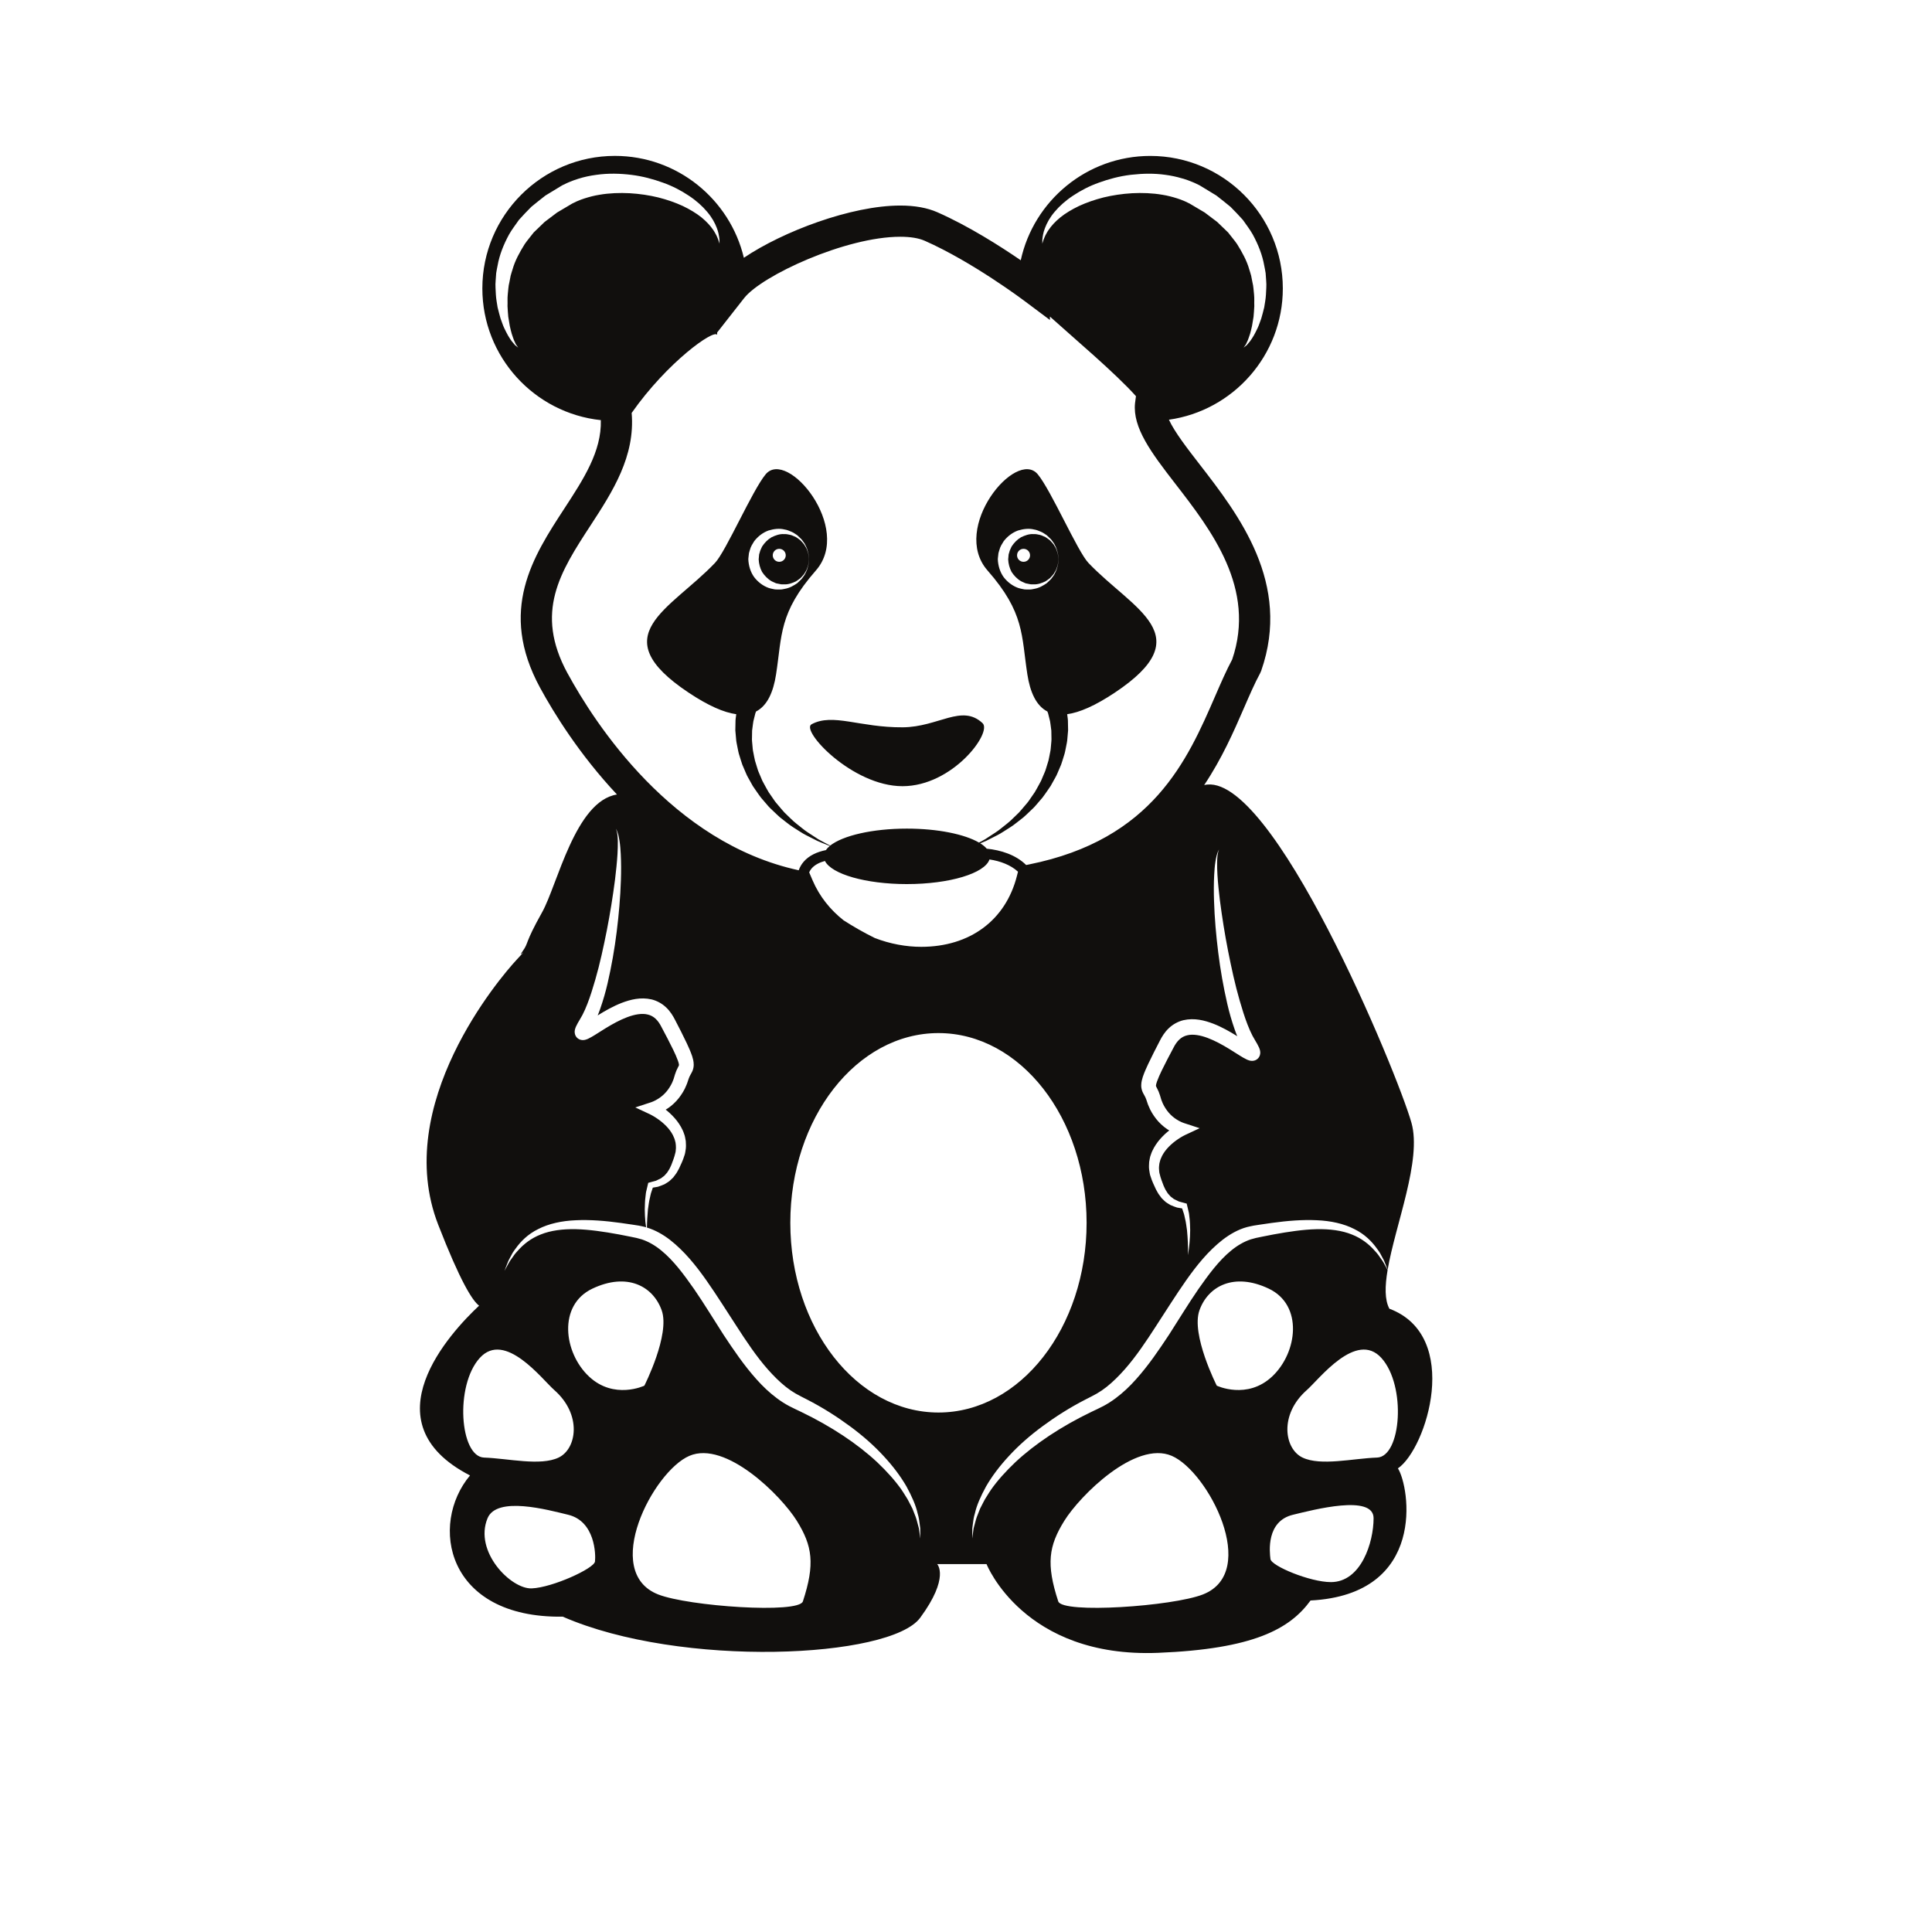 <?xml version="1.0" encoding="UTF-8"?>
<svg version="1.1" viewBox="0 0 800 800" xml:space="preserve" xmlns="http://www.w3.org/2000/svg"><defs><clipPath id="a"><path d="m0 600h600v-600h-600z"/></clipPath></defs><g transform="matrix(1.333 0 0 -1.333 0 800)"><g clip-path="url(#a)"><path d="m317.95 425.63c-1.115 0-2.017 0.903-2.017 2.018s0.902 2.019 2.017 2.019 2.02-0.904 2.02-2.019-0.905-2.018-2.02-2.018m10.459 3.086c-0.127 0.346-0.23 0.742-0.412 1.143-0.228 0.376-0.477 0.784-0.74 1.219-0.311 0.4-0.701 0.778-1.072 1.196-0.42 0.373-0.932 0.688-1.426 1.03-0.572 0.215-1.123 0.562-1.739 0.689-0.623 0.111-1.175 0.297-1.951 0.244-1.357 0.101-2.701-0.395-3.918-0.989-1.195-0.7-2.168-1.723-2.916-2.873-0.267-0.636-0.634-1.255-0.73-1.828-0.082-0.288-0.213-0.537-0.223-1.012l-0.058-0.631-0.03-0.315-0.013-0.158-4e-3 -0.039c0.062-1.365 0.41-2.682 1.052-3.897 0.749-1.15 1.719-2.18 2.92-2.877 0.289-0.174 0.58-0.258 0.873-0.409 0.282-0.144 0.586-0.29 0.991-0.338 0.375-0.074 0.748-0.148 1.115-0.222 0.193-0.041 0.631-0.01 0.934-0.021 1.359-0.06 2.601 0.413 3.699 0.938 0.496 0.342 1.006 0.659 1.426 1.032 0.369 0.419 0.761 0.796 1.072 1.197 0.261 0.435 0.51 0.843 0.74 1.219 0.18 0.401 0.281 0.796 0.41 1.141 0.297 0.687 0.225 1.294 0.307 1.679 0.043 0.393 0.066 0.603 0.066 0.603s-0.023 0.21-0.066 0.603c-0.082 0.386-0.01 0.989-0.307 1.676m-86.347-3.086c-1.114 0-2.018 0.903-2.018 2.018s0.904 2.019 2.018 2.019c1.115 0 2.019-0.904 2.019-2.019s-0.904-2.018-2.019-2.018m8.845 3.086c-0.127 0.346-0.231 0.742-0.412 1.143-0.23 0.376-0.477 0.784-0.742 1.219-0.309 0.4-0.701 0.778-1.072 1.196-0.419 0.373-0.931 0.688-1.425 1.03-0.572 0.215-1.123 0.562-1.738 0.689-0.624 0.111-1.176 0.297-1.951 0.244-1.358 0.101-2.703-0.395-3.916-0.989-1.199-0.7-2.171-1.723-2.918-2.873-0.269-0.636-0.635-1.255-0.731-1.828-0.081-0.288-0.214-0.537-0.224-1.012l-0.057-0.631-0.029-0.315-0.014-0.158-3e-3 -0.039c0.062-1.365 0.407-2.682 1.051-3.897 0.749-1.15 1.72-2.18 2.92-2.877 0.289-0.174 0.581-0.258 0.874-0.409 0.281-0.144 0.585-0.29 0.99-0.338 0.376-0.074 0.747-0.148 1.114-0.222 0.195-0.041 0.631-0.01 0.934-0.021 1.358-0.06 2.601 0.413 3.701 0.938 0.495 0.342 1.004 0.659 1.424 1.032 0.371 0.419 0.763 0.796 1.071 1.197 0.265 0.435 0.512 0.843 0.741 1.219 0.181 0.401 0.283 0.796 0.412 1.141 0.295 0.687 0.223 1.294 0.306 1.679 0.043 0.393 0.067 0.603 0.067 0.603s-0.024 0.21-0.067 0.603c-0.083 0.386-0.011 0.989-0.306 1.676m1.193-53.549c6.635 3.572 14.911-1.034 28.316-0.944 11.095 0.075 18.36 7.341 24.806 1.286 3.07-2.884-9.27-19.577-24.879-19.577-15.608 0-31.741 17.35-28.243 19.235m175.66-227.79c-7.535-0.268-17.492-2.692-23.145 0-5.65 2.691-7.345 13.344 1.348 20.986 3.799 3.339 15.34 18.573 23.143 9.962 7.802-8.611 6.189-30.679-1.346-30.948m-14.34-38.684c-6.465 3e-3 -18.502 5.011-18.772 7.165-0.267 2.154-1.39 11.733 6.995 13.757 6.322 1.527 25.041 6.459 25.041-1.074 0-7.534-3.879-19.853-13.264-19.848m-35.445 61.021s-8.075 15.877-5.383 23.413c2.691 7.534 10.765 11.839 21.529 6.726 10.764-5.115 8.932-19.865 1.076-27.267-7.802-7.352-17.222-2.872-17.222-2.872m-4.305-64.856c-9.416-3.689-43.664-6.054-44.941-2.151-3.813 11.631-2.961 17.223 1.882 25.025 4.846 7.805 22.067 25.028 33.37 20.185 11.302-4.845 27.472-36.09 9.689-43.059m-128.17 115.45c0 32.548 20.603 58.933 46.018 58.933 25.414 0 46.017-26.385 46.017-58.933s-20.603-58.935-46.017-58.935c-25.415 0-46.018 26.387-46.018 58.935m40.099-96.066c-0.044 0.33-0.092 0.699-0.146 1.104-0.104 0.393-0.218 0.822-0.34 1.284-0.244 0.921-0.488 1.971-0.979 3.102-0.224 0.569-0.439 1.174-0.702 1.792-0.309 0.599-0.63 1.225-0.966 1.879-0.313 0.663-0.702 1.318-1.136 1.982-0.433 0.664-0.832 1.376-1.324 2.064-1.952 2.77-4.506 5.625-7.525 8.489-6.087 5.694-14.289 11.148-23.68 15.661l-1.772 0.841c-0.759 0.354-1.242 0.619-1.881 0.935-1.219 0.644-2.631 1.538-3.751 2.383-2.356 1.741-4.47 3.767-6.399 5.931-3.877 4.325-7.119 9.113-10.266 13.877-3.088 4.801-6.014 9.642-9.127 14.162-3.135 4.472-6.322 8.82-10.158 11.953-1.902 1.566-3.961 2.769-6.094 3.478-0.545 0.142-1.062 0.307-1.625 0.442-0.62 0.128-1.234 0.255-1.849 0.383-1.229 0.262-2.424 0.488-3.603 0.709-4.729 0.865-9.22 1.532-13.347 1.631-4.121 0.093-7.888-0.4-10.954-1.641-3.089-1.201-5.396-3.1-6.999-4.906-0.394-0.46-0.818-0.859-1.133-1.302-0.313-0.448-0.608-0.865-0.883-1.252-0.583-0.762-0.982-1.473-1.286-2.062-0.638-1.166-0.979-1.789-0.979-1.789s0.259 0.662 0.742 1.905c0.229 0.63 0.538 1.397 1.027 2.244 0.23 0.431 0.478 0.897 0.741 1.393 0.275 0.491 0.664 0.949 1.024 1.472 1.46 2.05 3.707 4.39 6.982 5.985 3.23 1.663 7.303 2.561 11.676 2.733 4.385 0.211 9.083-0.164 13.971-0.843 1.228-0.167 2.47-0.338 3.697-0.537 0.618-0.096 1.24-0.193 1.865-0.289 0.675-0.12 1.386-0.299 2.084-0.454 0.066-0.017 0.13-0.046 0.197-0.066-0.07 0.551-0.166 1.095-0.216 1.648-0.141 1.291-0.168 2.589-0.2 3.893l0.059 1.96c-2e-3 0.655 0.096 1.309 0.165 1.966 0.083 0.654 0.11 1.318 0.296 1.968l0.462 1.964 0.098 0.414 0.625 0.17 1.785 0.483c0.551 0.244 1.085 0.505 1.6 0.78 0.429 0.396 0.968 0.64 1.309 1.121l0.566 0.646 0.472 0.745c0.34 0.466 0.543 1.08 0.819 1.613 0.224 0.601 0.455 1.165 0.676 1.816 0.256 0.656 0.371 1.204 0.523 1.765 0.201 0.557 0.156 1.131 0.232 1.689 0.028 0.557-0.064 1.113-0.125 1.658-0.166 0.535-0.235 1.08-0.496 1.589-0.185 0.528-0.472 1.023-0.771 1.513-0.301 0.487-0.664 0.951-1.039 1.403-0.394 0.441-0.793 0.881-1.25 1.281-0.429 0.418-0.918 0.79-1.398 1.162-0.489 0.367-0.997 0.709-1.514 1.035-0.508 0.309-1.086 0.641-1.541 0.854l-4.497 2.1 4.916 1.608c0.825 0.27 1.972 0.876 2.845 1.517 0.913 0.666 1.718 1.472 2.386 2.378 0.647 0.886 1.266 1.956 1.6 2.922 0.102 0.214 0.203 0.514 0.296 0.852l0.288 0.959c0.219 0.732 0.597 1.633 0.947 2.249l0.2 0.385c0.022 0.069 0.091 0.181 0.086 0.21 0.017 0.078 0.015 0.076 0.011 0.182 0.011 0.178-0.149 0.733-0.317 1.229-0.385 1.076-0.914 2.253-1.48 3.419-1.138 2.345-2.365 4.67-3.627 7.038-1.086 2.177-2.43 3.469-4.255 3.901-1.823 0.469-4.157 0.033-6.409-0.82-2.274-0.857-4.513-2.091-6.727-3.443l-3.376-2.121c-0.602-0.364-1.169-0.719-1.985-1.11-0.223-0.1-0.429-0.203-0.832-0.316-0.115-0.028-0.164-0.048-0.337-0.079-0.169-0.027-0.341-0.042-0.511-0.047-0.289 2e-3 -0.633 0.056-0.941 0.167-0.459 0.175-0.951 0.565-1.166 0.925-0.266 0.379-0.405 0.892-0.408 1.05-0.036 0.213-0.041 0.57-0.023 0.647 0.025 0.271 0.082 0.539 0.125 0.665 0.101 0.357 0.189 0.542 0.283 0.769 0.361 0.79 0.736 1.411 1.096 2.009 0.365 0.609 0.619 1.043 0.916 1.606 0.556 1.095 1.076 2.246 1.529 3.45 0.935 2.388 1.687 4.896 2.429 7.415 1.467 5.048 2.572 10.238 3.61 15.44 1.019 5.208 1.857 10.46 2.54 15.733 0.311 2.639 0.608 5.285 0.765 7.936 0.062 1.324 0.128 2.654 0.101 3.98-0.055 1.32-0.065 2.667-0.629 3.896 0.72-1.136 0.931-2.539 1.157-3.852 0.22-1.335 0.3-2.681 0.38-4.027 0.14-2.691 0.14-5.385 0.049-8.072-0.164-5.379-0.64-10.74-1.306-16.083-0.663-5.348-1.598-10.659-2.817-15.954-0.609-2.651-1.36-5.276-2.277-7.898-0.245-0.715-0.518-1.426-0.813-2.136 2.321 1.446 4.756 2.838 7.469 3.897 2.695 1.019 5.826 1.855 9.262 1.078 1.685-0.413 3.316-1.312 4.542-2.505 1.24-1.149 2.153-2.648 2.776-3.89 1.225-2.359 2.47-4.773 3.637-7.247 0.584-1.244 1.152-2.508 1.65-3.954 0.218-0.774 0.488-1.509 0.494-2.678 6e-3 -0.558-0.108-1.229-0.322-1.779-0.103-0.29-0.211-0.465-0.321-0.703l-0.277-0.495c-0.318-0.544-0.462-0.877-0.656-1.416l-0.319-0.949c-0.093-0.305-0.213-0.635-0.388-1.028-0.605-1.542-1.395-2.777-2.35-4.02-0.957-1.211-2.1-2.28-3.373-3.148-0.236-0.158-0.471-0.299-0.707-0.443 0.148-0.117 0.307-0.223 0.452-0.344 0.552-0.475 1.105-0.948 1.61-1.486 0.522-0.514 0.999-1.084 1.463-1.668 0.448-0.597 0.881-1.219 1.246-1.886 0.366-0.67 0.709-1.355 0.942-2.106 0.307-0.711 0.383-1.513 0.535-2.274 0.047-0.777 0.1-1.573 0.01-2.338-0.137-0.759-0.18-1.547-0.473-2.246-0.238-0.719-0.486-1.458-0.76-2.03-0.254-0.603-0.572-1.258-0.866-1.89-0.375-0.63-0.649-1.286-1.132-1.882-0.224-0.303-0.439-0.61-0.675-0.902l-0.827-0.794c-0.515-0.565-1.249-0.878-1.863-1.31-0.683-0.301-1.389-0.567-2.083-0.792l-1.571-0.274-0.42-1.267c-0.226-0.578-0.317-1.204-0.468-1.813-0.132-0.614-0.297-1.224-0.364-1.855l-0.267-1.888c-0.17-1.844-0.291-3.707-0.307-5.579 2.604-0.78 4.998-2.166 7.132-3.798 4.506-3.522 8.09-7.994 11.353-12.63 3.267-4.646 6.263-9.485 9.349-14.195 3.048-4.725 6.154-9.383 9.699-13.411 1.777-2.005 3.635-3.874 5.629-5.455 1.047-0.822 1.916-1.425 3.056-2.086l1.704-0.915 1.818-0.929c4.826-2.472 9.258-5.299 13.256-8.245 4.004-2.938 7.543-6.064 10.485-9.267 2.961-3.181 5.353-6.398 7.122-9.458 1.698-3.098 2.942-5.938 3.486-8.415 0.38-1.202 0.516-2.338 0.635-3.31 0.063-0.483 0.12-0.929 0.173-1.34 1e-3 -0.407 3e-3 -0.779 4e-3 -1.112 5e-3 -1.332 7e-3 -2.042 7e-3 -2.042s-0.094 0.705-0.268 2.024m-36.196-21.533c-1.278-3.903-35.526-1.538-44.942 2.151-17.783 6.969-1.614 38.214 9.688 43.059 11.304 4.843 28.526-12.38 33.37-20.185 4.843-7.802 5.695-13.394 1.884-25.025m-66.47 69.879c-7.855 7.402-9.687 22.152 1.077 27.267 10.763 5.113 18.836 0.808 21.529-6.726 2.69-7.536-5.383-23.413-5.383-23.413s-9.42-4.48-17.223 2.872m1.884-57.502c-0.269-2.153-13.186-8.074-19.645-8.342-6.459-0.267-18.03 11.438-13.725 21.799 2.891 6.956 18.719 2.601 25.04 1.074 8.386-2.024 8.599-12.377 8.33-14.531m-35.792 63.241c7.804 8.611 19.346-6.623 23.143-9.962 8.692-7.642 6.998-18.295 1.347-20.986-5.652-2.692-15.609-0.268-23.144 0-7.535 0.269-9.149 22.337-1.346 30.948m83.424 248.12 0.024 0.32 0.017 0.158 0.034 0.315 0.07 0.629c7e-3 0.376 0.169 0.924 0.338 1.439 0.275 1.087 0.824 1.891 1.336 2.721 1.189 1.555 2.753 2.718 4.455 3.334 1.713 0.522 3.47 0.707 4.995 0.311 0.694-0.079 1.465-0.428 2.147-0.707 0.691-0.273 1.223-0.738 1.787-1.07 0.483-0.456 0.947-0.882 1.352-1.307 0.347-0.483 0.705-0.913 0.977-1.357 0.228-0.469 0.439-0.908 0.634-1.314 0.161-0.417 0.244-0.825 0.352-1.178 0.259-0.701 0.195-1.302 0.264-1.69 0.037-0.393 0.056-0.604 0.056-0.604s-0.019-0.21-0.056-0.604c-0.069-0.389-5e-3 -0.988-0.264-1.689-0.108-0.352-0.192-0.762-0.352-1.18-0.197-0.404-0.408-0.843-0.635-1.313-0.271-0.441-0.631-0.873-0.978-1.356-0.405-0.425-0.87-0.848-1.352-1.304-1.074-0.739-2.363-1.511-3.924-1.772-0.418-0.062-0.713-0.178-1.259-0.192-0.375 1e-3 -0.753 3e-3 -1.135 5e-3 -0.365-0.029-0.797 0.048-1.254 0.155-0.44 0.104-0.931 0.174-1.352 0.342-1.696 0.62-3.265 1.776-4.452 3.33-1.155 1.588-1.744 3.577-1.825 5.578m88.78-9.218c-0.418-0.062-0.713-0.178-1.26-0.192-0.373 1e-3 -0.752 3e-3 -1.135 5e-3 -0.363-0.029-0.797 0.048-1.254 0.155-0.439 0.104-0.929 0.174-1.351 0.342-1.698 0.62-3.264 1.776-4.452 3.33-1.156 1.588-1.744 3.577-1.826 5.578l0.026 0.32 0.015 0.158 0.035 0.315 0.071 0.629c6e-3 0.376 0.168 0.924 0.338 1.439 0.273 1.087 0.822 1.891 1.334 2.721 1.191 1.555 2.754 2.718 4.457 3.334 1.713 0.522 3.468 0.707 4.994 0.311 0.693-0.079 1.465-0.428 2.146-0.707 0.692-0.273 1.223-0.738 1.787-1.07 0.485-0.456 0.948-0.882 1.354-1.307 0.346-0.483 0.705-0.913 0.977-1.357 0.226-0.469 0.437-0.908 0.632-1.314 0.162-0.417 0.244-0.825 0.354-1.178 0.258-0.701 0.193-1.302 0.264-1.69 0.035-0.393 0.054-0.604 0.054-0.604s-0.019-0.21-0.054-0.604c-0.071-0.389-6e-3 -0.988-0.264-1.689-0.11-0.352-0.194-0.762-0.354-1.18-0.195-0.404-0.408-0.843-0.634-1.313-0.272-0.441-0.631-0.873-0.977-1.356-0.406-0.425-0.871-0.848-1.354-1.304-1.072-0.739-2.363-1.511-3.923-1.772m-144.94-26.225c-10.361 19.029-2.246 31.524 7.148 45.934 6.86 10.518 13.914 21.46 12.772 34.946 11.121 15.839 25.537 26.038 26.551 24.261-4e-3 0.246 9e-3 0.482 9e-3 0.726l8.377 10.683c5.491 7 31.53 19.059 48.504 19.059 3.166 0 5.731-0.424 7.623-1.26 14.815-6.541 30.768-18.539 30.928-18.659l7.936-5.939v1.064c7-6.329 20.447-17.665 26.726-24.733l-0.291-2.176c-0.779-7.603 5.041-15.372 12.457-24.95 11.256-14.538 25.231-32.613 17.725-54.661-1.793-3.351-3.477-7.21-5.244-11.286-8.635-19.901-19.389-44.667-57.877-52.386l-0.883-0.176c-3.215 3.184-7.892 4.641-12.24 5.071-0.5 0.584-1.17 1.141-2.01 1.666 0.553 0.216 1.143 0.453 1.793 0.746 1.035 0.526 2.203 1.121 3.477 1.767 1.289 0.637 2.547 1.561 3.961 2.416 1.41 0.87 2.713 2.044 4.17 3.13 0.691 0.588 1.337 1.25 2.025 1.89 0.676 0.649 1.394 1.28 1.992 2.034 0.629 0.732 1.262 1.47 1.899 2.209 0.599 0.771 1.134 1.599 1.707 2.401 0.277 0.409 0.576 0.805 0.836 1.225l0.72 1.295c0.453 0.875 1.018 1.699 1.373 2.615 0.389 0.905 0.772 1.805 1.153 2.692 0.326 0.91 0.586 1.834 0.873 2.738 0.318 0.895 0.463 1.818 0.648 2.719 0.174 0.899 0.387 1.778 0.43 2.659 0.078 0.879 0.152 1.736 0.224 2.563-0.015 0.839-0.031 1.65-0.046 2.427 0.013 0.782-0.09 1.529-0.194 2.241-0.019 0.12-0.033 0.222-0.049 0.34 3.807 0.524 8.657 2.604 14.815 6.71 26.74 17.827 5.787 25.632-8.207 40.282-3.377 3.535-11.61 22.571-15.744 27.533-6.727 8.073-27.18-16.685-15.606-29.871 11.57-13.186 10.494-20.183 12.377-32.293 0.854-5.494 2.713-9.705 6.215-11.52 0.074-0.194 0.143-0.372 0.223-0.579 0.123-0.494 0.254-1.02 0.392-1.575 0.147-0.555 0.303-1.143 0.354-1.783 0.082-0.638 0.17-1.3 0.258-1.986 0.011-0.7 0.025-1.422 0.037-2.166 0.052-0.747-0.059-1.513-0.123-2.301-0.077-0.787-0.106-1.601-0.307-2.407-0.168-0.81-0.305-1.645-0.504-2.481-0.252-0.825-0.51-1.657-0.768-2.497-0.224-0.857-0.658-1.64-0.982-2.478l-0.525-1.246c-0.194-0.408-0.428-0.795-0.641-1.195-0.445-0.786-0.854-1.604-1.332-2.375-0.516-0.748-1.029-1.495-1.541-2.235-0.481-0.769-1.094-1.427-1.662-2.105-0.584-0.67-1.129-1.367-1.725-1.994-1.269-1.17-2.402-2.44-3.668-3.42-1.271-0.965-2.402-2.002-3.59-2.752-1.181-0.77-2.263-1.475-3.224-2.099-0.701-0.415-1.33-0.739-1.912-1.044-4.456 2.592-12.811 4.338-22.407 4.338-10.722 0-19.916-2.178-23.824-5.279-0.312 0.166-0.662 0.351-1.082 0.572-0.725 0.396-1.629 0.829-2.616 1.413-0.96 0.624-2.042 1.329-3.224 2.099-1.188 0.75-2.318 1.787-3.591 2.752-1.265 0.98-2.397 2.25-3.667 3.42-0.596 0.627-1.141 1.324-1.723 1.994-0.571 0.678-1.183 1.336-1.663 2.105-0.51 0.74-1.025 1.487-1.543 2.235-0.477 0.771-0.883 1.589-1.329 2.375-0.214 0.4-0.449 0.787-0.642 1.195l-0.526 1.246c-0.324 0.838-0.758 1.621-0.982 2.478-0.259 0.84-0.515 1.672-0.767 2.497-0.2 0.836-0.336 1.671-0.505 2.481-0.2 0.806-0.23 1.62-0.306 2.407-0.065 0.788-0.177 1.554-0.123 2.301 0.012 0.744 0.024 1.466 0.037 2.166 0.088 0.686 0.176 1.348 0.258 1.986 0.05 0.64 0.205 1.228 0.353 1.783 0.139 0.555 0.27 1.081 0.393 1.575 0.08 0.207 0.149 0.385 0.223 0.579 3.502 1.815 5.359 6.026 6.214 11.52 1.883 12.11 0.807 19.107 12.378 32.293 11.573 13.186-8.88 37.944-15.606 29.871-4.136-4.962-12.368-23.998-15.744-27.533-13.994-14.65-34.946-22.455-8.207-40.282 6.158-4.106 11.007-6.186 14.814-6.71-0.016-0.118-0.029-0.22-0.048-0.34-0.104-0.712-0.208-1.459-0.194-2.241-0.016-0.777-0.031-1.588-0.048-2.427 0.073-0.827 0.148-1.684 0.227-2.563 0.041-0.881 0.256-1.76 0.429-2.659 0.185-0.901 0.331-1.824 0.648-2.719 0.287-0.904 0.548-1.828 0.873-2.738 0.381-0.887 0.764-1.787 1.151-2.692 0.356-0.916 0.92-1.74 1.374-2.615l0.721-1.295c0.26-0.42 0.558-0.816 0.836-1.225 0.572-0.802 1.107-1.63 1.707-2.401 0.635-0.739 1.27-1.477 1.898-2.209 0.598-0.754 1.317-1.385 1.993-2.034 0.689-0.64 1.334-1.302 2.025-1.89 1.459-1.086 2.76-2.26 4.17-3.13 1.414-0.855 2.672-1.779 3.959-2.416 1.275-0.646 2.444-1.241 3.48-1.767 1.055-0.48 2.012-0.819 2.776-1.137 0.41-0.164 0.765-0.305 1.078-0.429-0.502-0.414-0.904-0.846-1.209-1.288-2.698-0.549-5.225-1.648-6.916-3.622-0.682-0.797-1.187-1.679-1.525-2.643-39.375 8.541-63.313 45.582-71.811 61.189m-18.508 104.95c-0.412 0.686-0.757 1.489-1.198 2.355-0.409 0.875-0.712 1.867-1.11 2.918-0.304 1.07-0.621 2.221-0.914 3.451-0.186 1.241-0.459 2.557-0.535 3.946-0.043 1.389-0.225 2.856-0.069 4.369 0.054 0.76 0.11 1.533 0.168 2.318 0.101 0.78 0.288 1.561 0.435 2.363 0.562 3.216 1.84 6.486 3.565 9.646 0.876 1.568 2.021 3.003 3.072 4.532 1.24 1.352 2.498 2.743 3.84 4.054 1.45 1.165 2.894 2.378 4.397 3.515 1.596 0.97 3.199 1.944 4.8 2.917l0.303 0.179 0.151 0.091 0.249 0.123 0.598 0.283c0.42 0.191 0.737 0.373 1.258 0.571 0.971 0.406 1.927 0.762 2.838 1.035 1.851 0.586 3.732 0.979 5.597 1.22 3.733 0.534 7.411 0.422 10.891-4e-3 3.484-0.43 6.762-1.32 9.764-2.406 3.011-1.064 5.708-2.487 8.031-4.036 2.338-1.529 4.261-3.271 5.725-5.017 1.486-1.728 2.443-3.508 3.011-5.017 0.252-0.625 0.411-1.197 0.53-1.727 0.169-0.744 0.249-1.392 0.298-1.879 0.016-0.84 0.026-1.287 0.026-1.287s-0.135 0.42-0.389 1.21c-0.134 0.387-0.359 0.845-0.586 1.379-0.313 0.506-0.572 1.116-1.021 1.716-0.397 0.593-0.887 1.209-1.459 1.831-0.62 0.671-1.334 1.35-2.151 2.019-0.833 0.671-1.777 1.316-2.808 1.936-0.935 0.561-1.938 1.1-3.008 1.612-2.275 1.05-4.846 1.954-7.625 2.655-2.787 0.679-5.785 1.125-8.877 1.308-3.091 0.159-6.287 0.052-9.412-0.488-1.569-0.246-3.102-0.652-4.592-1.126-0.771-0.238-1.453-0.511-2.108-0.783-0.306-0.103-0.759-0.353-1.138-0.53l-0.594-0.29-0.035-0.017c-5e-3 -3e-3 0 0-0.011-6e-3l-0.132-0.081-0.265-0.159c-1.416-0.84-2.834-1.679-4.246-2.515-1.295-0.977-2.584-1.951-3.863-2.916-1.143-1.102-2.277-2.194-3.397-3.274-0.919-1.235-1.96-2.379-2.8-3.623-1.583-2.54-3.011-5.129-3.77-7.831-0.198-0.67-0.44-1.326-0.6-1.99-0.124-0.672-0.241-1.336-0.385-1.99-0.345-1.3-0.36-2.602-0.515-3.849-0.133-1.252-0.017-2.454-0.075-3.615 0.055-1.149 0.143-2.25 0.233-3.288 0.173-1.016 0.309-1.99 0.479-2.877 0.218-0.87 0.368-1.706 0.6-2.419 0.253-0.697 0.439-1.373 0.657-1.9 0.243-0.532 0.45-0.984 0.618-1.351 0.478-0.686 0.734-1.053 0.734-1.053s-0.347 0.277-0.998 0.795c-0.277 0.328-0.617 0.734-1.018 1.211-0.291 0.366-0.559 0.805-0.846 1.274-0.105 0.17-0.203 0.332-0.318 0.512m166.83 33.406c0.571 1.509 1.526 3.289 3.012 5.017 1.463 1.746 3.389 3.488 5.725 5.017 2.324 1.549 5.019 2.972 8.033 4.036 3 1.086 6.277 1.976 9.762 2.406 0.193 0.024 0.392 0.035 0.586 0.057 3.308 0.368 6.781 0.452 10.304-0.053 1.703-0.221 3.418-0.586 5.115-1.093 0.161-0.047 0.323-0.077 0.483-0.127 0.91-0.273 1.867-0.629 2.838-1.035 0.521-0.198 0.838-0.38 1.26-0.571l0.595-0.283 0.25-0.123 0.153-0.091 0.3-0.179c1.604-0.973 3.205-1.947 4.801-2.917 1.504-1.137 2.947-2.35 4.397-3.515 1.341-1.311 2.599-2.702 3.84-4.054 1.052-1.529 2.195-2.964 3.072-4.532 1.724-3.16 3.002-6.43 3.564-9.646 0.149-0.802 0.336-1.583 0.438-2.363 0.056-0.785 0.111-1.558 0.166-2.318 0.156-1.513-0.026-2.98-0.069-4.369-0.076-1.389-0.349-2.705-0.535-3.946-0.293-1.23-0.609-2.381-0.914-3.451-0.398-1.051-0.701-2.043-1.109-2.918-0.442-0.866-0.787-1.669-1.199-2.355-0.432-0.68-0.768-1.287-1.164-1.786-0.167-0.198-0.317-0.377-0.461-0.55-0.206-0.243-0.397-0.469-0.557-0.661-0.65-0.518-0.998-0.795-0.998-0.795s0.256 0.367 0.734 1.053c0.168 0.367 0.375 0.819 0.617 1.351 0.219 0.527 0.405 1.203 0.659 1.9 0.232 0.713 0.381 1.549 0.599 2.419 0.17 0.887 0.305 1.861 0.479 2.877 0.09 1.038 0.178 2.139 0.234 3.288-0.058 1.161 0.057 2.363-0.076 3.615-0.154 1.247-0.17 2.549-0.514 3.849-0.144 0.654-0.261 1.318-0.386 1.99-0.161 0.664-0.403 1.32-0.6 1.99-0.758 2.702-2.188 5.291-3.772 7.831-0.839 1.244-1.878 2.388-2.798 3.623-1.119 1.08-2.254 2.172-3.399 3.274-1.277 0.965-2.566 1.939-3.861 2.916-1.412 0.836-2.828 1.675-4.246 2.515l-0.264 0.159-0.133 0.081c-9e-3 6e-3 -6e-3 3e-3 -0.011 6e-3l-0.036 0.017-0.593 0.29c-0.379 0.177-0.832 0.427-1.139 0.53-0.652 0.272-1.336 0.545-2.105 0.783-1.493 0.474-3.026 0.88-4.592 1.126-3.125 0.54-6.323 0.647-9.414 0.488-3.092-0.183-6.09-0.629-8.875-1.308-2.782-0.701-5.352-1.605-7.625-2.655-2.256-1.076-4.233-2.27-5.819-3.548-1.572-1.288-2.785-2.617-3.609-3.85-0.449-0.6-0.709-1.21-1.022-1.716-0.226-0.534-0.453-0.992-0.585-1.379-0.252-0.79-0.387-1.21-0.387-1.21s8e-3 0.447 0.025 1.287c0.039 0.395 0.094 0.892 0.201 1.46 0.121 0.633 0.307 1.354 0.625 2.146m52.245-247.19c2.712-1.058 5.148-2.45 7.47-3.897-0.295 0.71-0.57 1.422-0.814 2.136-0.916 2.623-1.668 5.248-2.278 7.898-1.218 5.296-2.154 10.608-2.816 15.954-0.666 5.343-1.141 10.704-1.307 16.083-0.089 2.688-0.091 5.381 0.051 8.072 0.08 1.348 0.16 2.692 0.379 4.027 0.227 1.313 0.436 2.717 1.156 3.853-0.564-1.231-0.572-2.577-0.627-3.896-0.029-1.326 0.037-2.657 0.1-3.981 0.156-2.651 0.453-5.297 0.764-7.936 0.683-5.273 1.521-10.525 2.541-15.733 1.039-5.202 2.142-10.391 3.611-15.439 0.74-2.519 1.492-5.028 2.428-7.416 0.453-1.203 0.974-2.354 1.529-3.45 0.297-0.562 0.553-0.996 0.916-1.606 0.359-0.597 0.734-1.219 1.096-2.009 0.093-0.227 0.183-0.411 0.283-0.768 0.043-0.127 0.1-0.395 0.125-0.666 0.018-0.077 0.012-0.434-0.023-0.647-4e-3 -0.157-0.143-0.67-0.409-1.05-0.215-0.359-0.705-0.75-1.164-0.924-0.308-0.112-0.654-0.166-0.941-0.167-0.172 4e-3 -0.344 0.02-0.512 0.047-0.172 0.03-0.221 0.05-0.338 0.079-0.402 0.113-0.607 0.215-0.832 0.315-0.816 0.392-1.383 0.746-1.984 1.11l-3.375 2.122c-2.215 1.352-4.455 2.585-6.727 3.44-2.252 0.856-4.588 1.291-6.41 0.823-1.824-0.433-3.168-1.724-4.256-3.901-1.261-2.368-2.488-4.693-3.627-7.038-0.564-1.166-1.093-2.343-1.478-3.419-0.168-0.497-0.33-1.052-0.317-1.229-5e-3 -0.106-7e-3 -0.105 0.01-0.182-6e-3 -0.03 0.063-0.141 0.086-0.21l0.199-0.385c0.35-0.616 0.729-1.517 0.948-2.25l0.289-0.959c0.093-0.337 0.193-0.637 0.296-0.852 0.333-0.965 0.952-2.035 1.598-2.922 0.67-0.907 1.475-1.712 2.387-2.377 0.873-0.642 2.019-1.248 2.844-1.517l4.918-1.609-4.498-2.099c-0.456-0.213-1.034-0.546-1.541-0.854-0.518-0.326-1.024-0.669-1.514-1.035-0.479-0.373-0.969-0.745-1.399-1.162-0.455-0.401-0.855-0.84-1.25-1.282-0.375-0.451-0.736-0.916-1.039-1.402-0.297-0.491-0.586-0.986-0.771-1.513-0.26-0.509-0.328-1.055-0.494-1.589-0.061-0.546-0.155-1.101-0.125-1.658 0.074-0.559 0.029-1.132 0.232-1.689 0.151-0.561 0.266-1.11 0.522-1.767 0.22-0.65 0.451-1.212 0.677-1.814 0.276-0.533 0.479-1.148 0.819-1.613l0.47-0.746 0.567-0.646c0.34-0.48 0.881-0.724 1.308-1.12 0.516-0.275 1.049-0.536 1.6-0.78l1.787-0.484 0.625-0.169 0.096-0.415 0.465-1.963c0.185-0.65 0.211-1.314 0.295-1.968 0.068-0.658 0.166-1.311 0.164-1.967l0.058-1.96c-0.031-1.304-0.058-2.601-0.199-3.893-0.113-1.289-0.285-2.574-0.502-3.844 0.102 2.578-0.045 5.15-0.279 7.686l-0.268 1.888c-0.066 0.632-0.23 1.241-0.363 1.856-0.15 0.609-0.242 1.236-0.467 1.812l-0.422 1.268-1.57 0.274c-0.695 0.225-1.4 0.49-2.082 0.792-0.615 0.431-1.35 0.744-1.865 1.309l-0.826 0.796c-0.235 0.291-0.45 0.597-0.674 0.9-0.483 0.597-0.758 1.252-1.133 1.883-0.293 0.631-0.613 1.287-0.865 1.888-0.276 0.573-0.522 1.312-0.762 2.031-0.291 0.699-0.336 1.488-0.473 2.246-0.09 0.766-0.035 1.561 0.01 2.339 0.152 0.76 0.229 1.562 0.537 2.273 0.231 0.751 0.574 1.435 0.94 2.106 0.367 0.667 0.798 1.29 1.246 1.887 0.465 0.583 0.941 1.154 1.465 1.668 0.503 0.538 1.056 1.01 1.609 1.485 0.146 0.123 0.303 0.227 0.451 0.343-0.234 0.145-0.471 0.286-0.707 0.444-1.273 0.869-2.416 1.937-3.371 3.15-0.957 1.242-1.744 2.477-2.35 4.019-0.177 0.392-0.295 0.722-0.388 1.028l-0.319 0.949c-0.195 0.538-0.34 0.871-0.656 1.415l-0.277 0.495c-0.112 0.237-0.219 0.413-0.321 0.704-0.214 0.55-0.33 1.221-0.324 1.779 6e-3 1.169 0.278 1.903 0.494 2.679 0.498 1.443 1.067 2.708 1.651 3.953 1.168 2.473 2.412 4.888 3.636 7.247 0.623 1.242 1.536 2.74 2.776 3.889 1.228 1.193 2.857 2.093 4.543 2.506 3.437 0.777 6.568-0.06 9.262-1.079m-95.165 43.359c13.292 0 24.229 3.347 25.665 7.653 3.33-0.496 6.599-1.711 8.859-3.806l-0.332-1.307c-3.502-13.796-14.621-22.033-29.746-22.031-4.618 0-9.63 0.892-14.418 2.745-3.458 1.7-6.731 3.6-9.682 5.492-4.037 3.18-7.453 7.311-9.664 12.491l-0.995 2.338-0.052 0.01c0.195 0.447 0.429 0.87 0.748 1.24 0.985 1.152 2.475 1.902 4.166 2.361 2.043-4.076 12.644-7.186 25.451-7.186m149.89-131.91c-1.49 2.769-1.4 7.011-0.553 12.03-0.154 0.282-0.424 0.777-0.83 1.517-0.303 0.589-0.703 1.3-1.287 2.062-0.273 0.387-0.568 0.804-0.883 1.252-0.312 0.443-0.738 0.842-1.133 1.302-1.601 1.806-3.908 3.705-6.998 4.906-3.066 1.241-6.834 1.734-10.955 1.641-4.127-0.099-8.617-0.766-13.345-1.631-1.18-0.221-2.375-0.447-3.604-0.709-0.613-0.128-1.23-0.255-1.849-0.383-0.563-0.135-1.079-0.3-1.625-0.442-2.131-0.709-4.192-1.912-6.094-3.478-3.834-3.133-7.024-7.481-10.158-11.953-3.114-4.52-6.039-9.361-9.127-14.162-3.145-4.764-6.389-9.552-10.266-13.877-1.93-2.164-4.043-4.19-6.398-5.931-1.122-0.845-2.534-1.739-3.752-2.383-0.637-0.316-1.123-0.581-1.881-0.935l-1.772-0.841c-9.39-4.513-17.592-9.967-23.679-15.661-3.018-2.864-5.575-5.719-7.524-8.489-0.492-0.688-0.894-1.4-1.324-2.064-0.436-0.664-0.826-1.319-1.139-1.982-0.334-0.654-0.656-1.28-0.965-1.879-0.263-0.618-0.476-1.223-0.703-1.792-0.49-1.131-0.734-2.181-0.978-3.102-0.121-0.462-0.237-0.891-0.34-1.284-0.055-0.405-0.104-0.774-0.147-1.104-0.173-1.319-0.265-2.024-0.265-2.024s2e-3 0.71 6e-3 2.042c0 0.333 2e-3 0.705 4e-3 1.112 0.052 0.411 0.111 0.857 0.173 1.34 0.118 0.972 0.254 2.108 0.633 3.31 0.545 2.477 1.789 5.317 3.487 8.415 1.769 3.06 4.162 6.277 7.123 9.458 2.941 3.203 6.48 6.329 10.486 9.267 3.996 2.946 8.428 5.773 13.256 8.245l1.818 0.929 1.701 0.915c1.141 0.661 2.01 1.264 3.059 2.086 1.994 1.581 3.85 3.45 5.627 5.455 3.545 4.028 6.65 8.686 9.699 13.411 3.086 4.71 6.084 9.549 9.35 14.195 3.261 4.636 6.847 9.108 11.353 12.63 2.26 1.728 4.801 3.206 7.586 3.953 0.699 0.155 1.408 0.334 2.084 0.454 0.625 0.096 1.248 0.193 1.865 0.289 1.229 0.199 2.471 0.37 3.698 0.537 4.886 0.679 9.586 1.054 13.97 0.843 4.373-0.172 8.446-1.07 11.676-2.733 3.276-1.595 5.522-3.935 6.981-5.985 0.361-0.523 0.75-0.981 1.025-1.472 0.264-0.496 0.512-0.962 0.742-1.393 0.488-0.847 0.797-1.614 1.026-2.244 0.289-0.739 0.486-1.246 0.607-1.557 2.383 14.003 10.664 34.076 7.4 45.644-4.363 15.478-43.455 109.99-64.394 104.91 5.535 8.27 9.224 16.72 12.332 23.881 1.744 4.019 3.392 7.817 5.055 10.875l0.316 0.712c9.516 27.178-7.027 48.545-19.107 64.145-3.834 4.954-7.764 10.027-9.547 13.887 19.97 2.821 35.384 20.029 35.384 40.766 0 22.703-18.47 41.174-41.173 41.174-19.698 0-36.209-13.905-40.237-32.413-6.318 4.337-16.159 10.616-25.891 14.913-3.133 1.384-7.015 2.086-11.537 2.086-15.21 0-36.475-8.054-48.583-16.228-4.31 18.125-20.637 31.652-40.061 31.652-22.703 0-41.174-18.461-41.174-41.163 0-21.228 16.147-38.735 36.804-40.923 0.263-9.718-5.38-18.329-11.314-27.431-9.688-14.859-20.668-31.617-7.542-55.724 4.274-7.851 12.208-20.71 23.866-33.136-12.947-2.035-18.478-28.054-23.245-36.564-5.652-10.092-4.037-9.284-6.055-12.11s2.826 2.422-2.018-2.826c-4.844-5.247-38.752-44.745-24.22-82.115 6.804-17.497 10.599-23.613 12.712-25.173-8.798-8.218-34.924-36.204-2.822-52.741-12.716-15.159-7.519-44.371 28.811-43.866 36.734-16.043 101.75-12.958 111.03-0.341 9.285 12.617 5.273 16.669 5.273 16.669h15.339s11.533-29.238 53.283-27.562c29.602 1.189 40.905 7.377 47.364 16.258 36.33 1.884 30.775 35.39 27.142 41.041 8.879 6.054 19.952 41.12-2.654 49.598" fill="#110f0d"/></g></g></svg>
